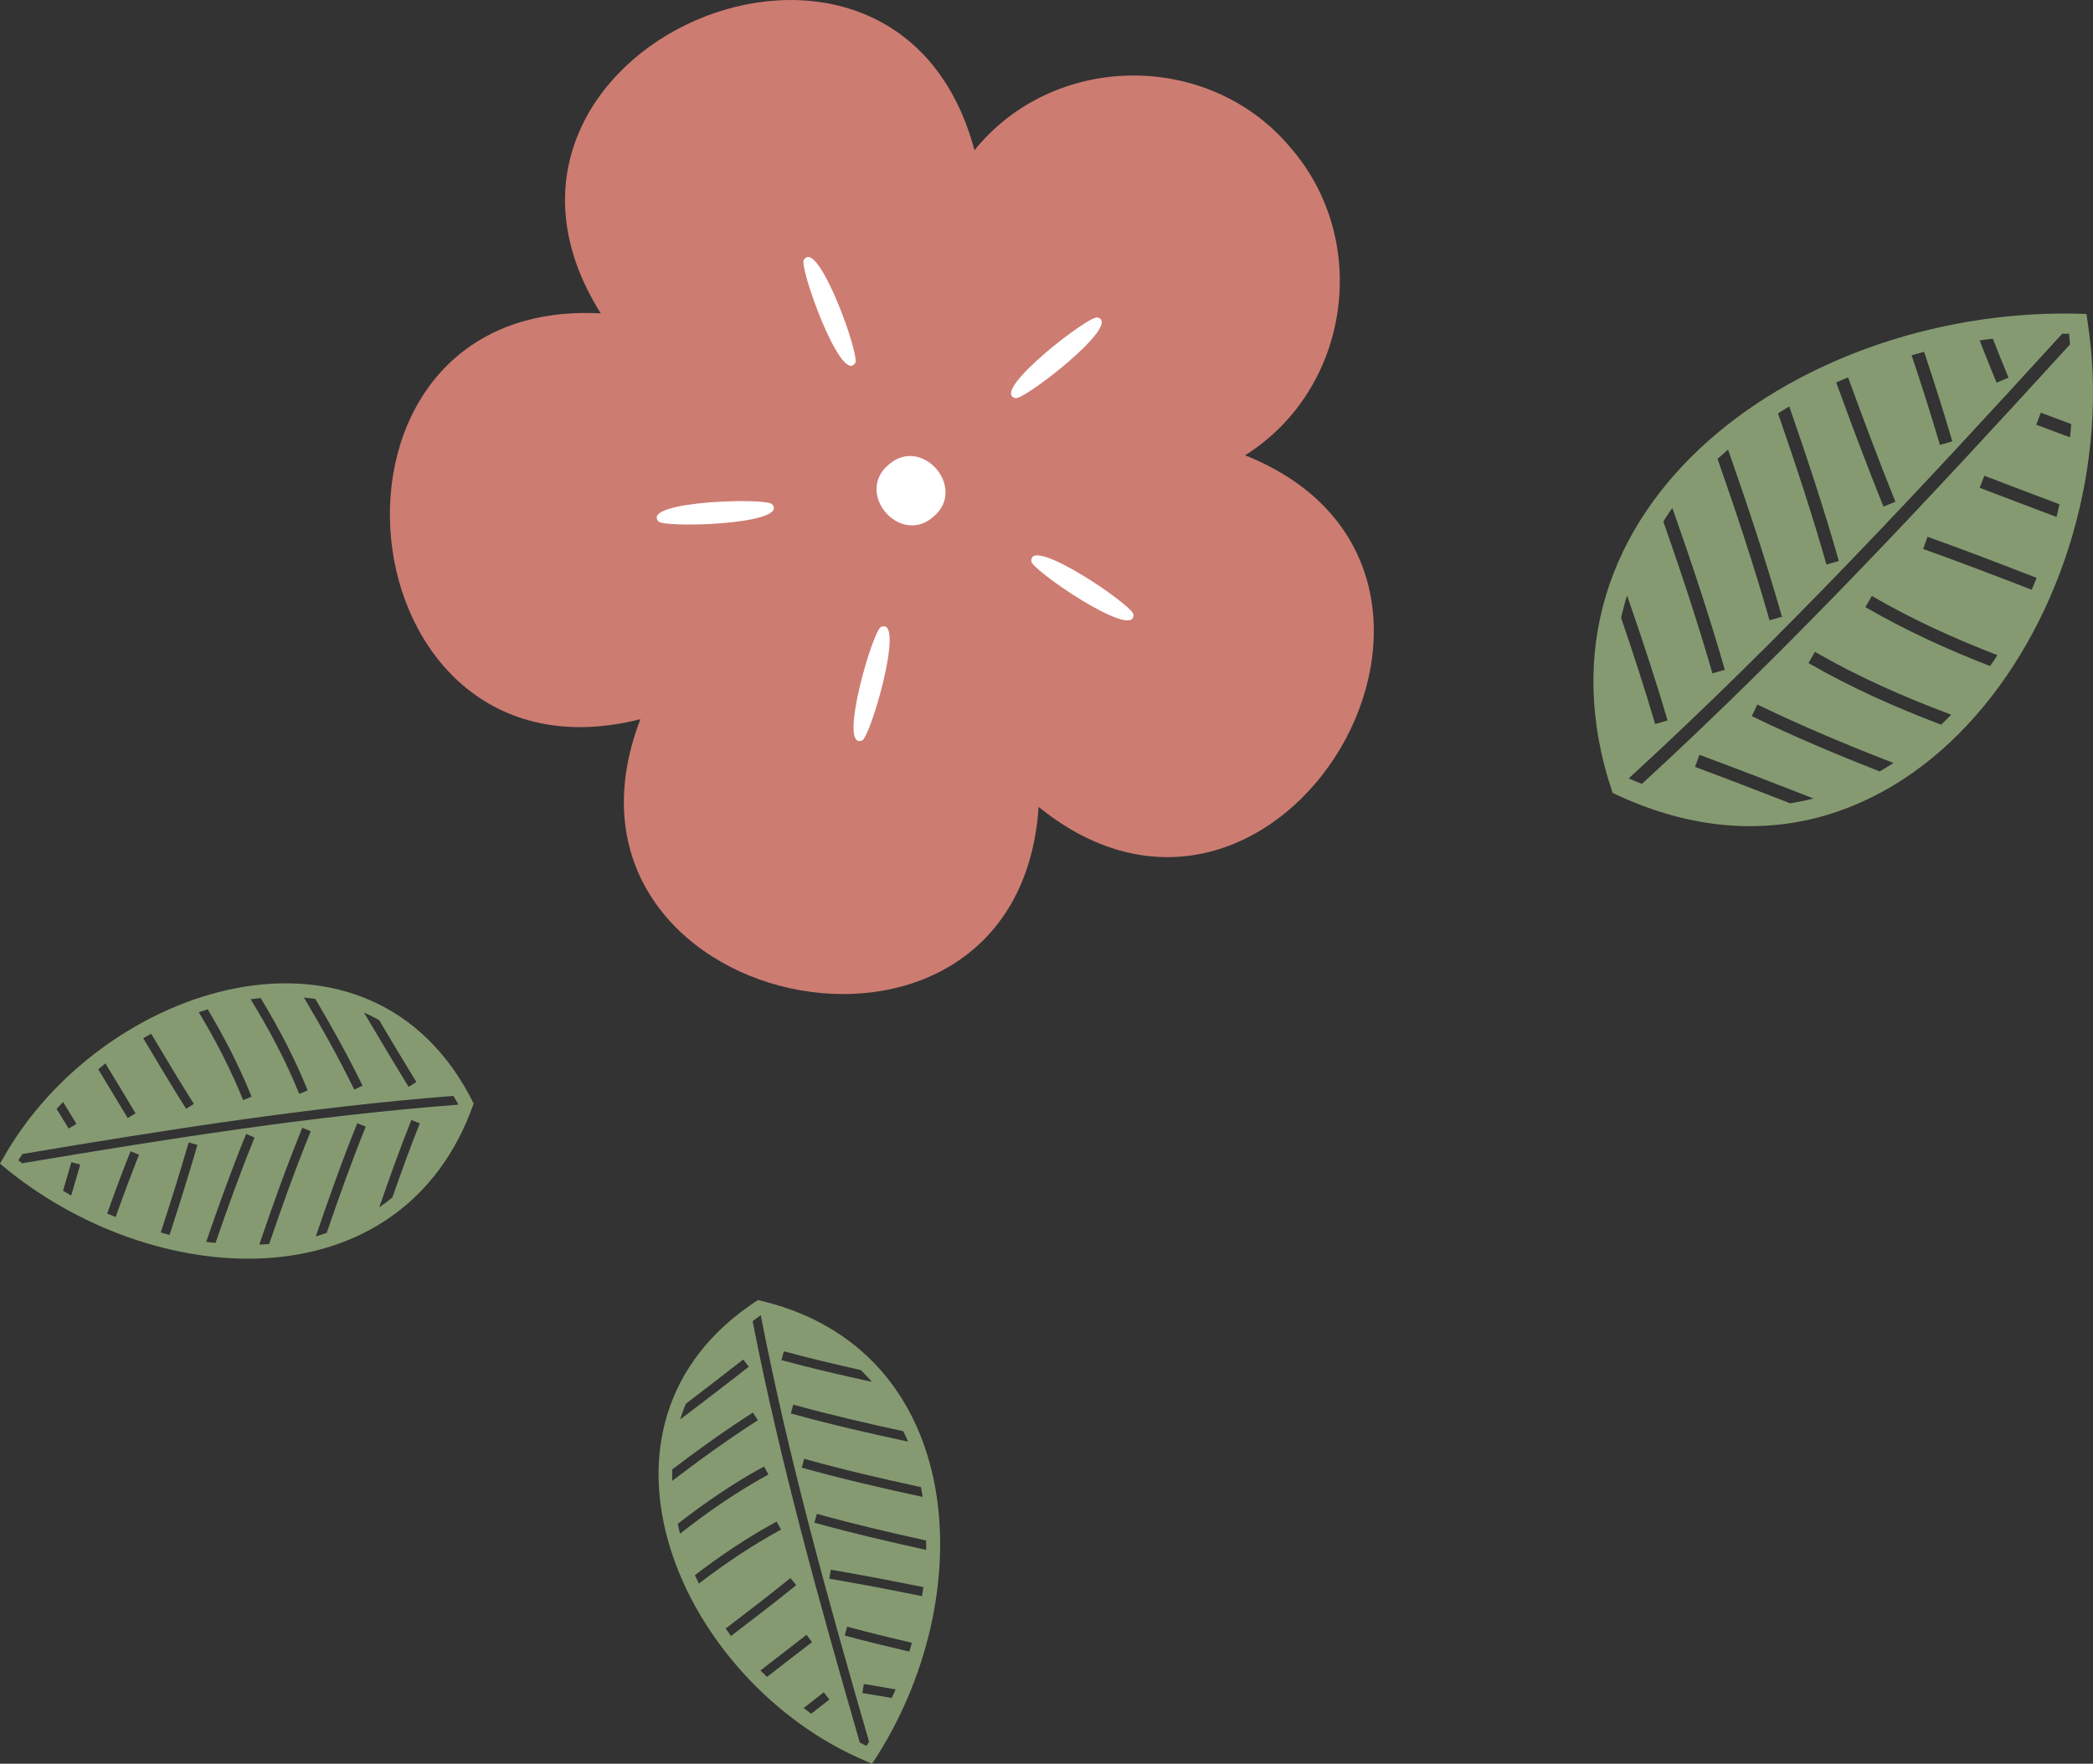   <svg xmlns="http://www.w3.org/2000/svg" x="0px" y="0px" viewBox="0 0 28.686 24.173" style="vertical-align: middle; max-width: 100%; width: 100%;" width="100%">
   <rect x="0" y="0" width="28.686" height="24.173" fill="#333333" stroke="none"/>
   <g>
    <g>
     <path d="M28.613,4.419l-0.016-0.116c-3.842-0.15-7.831,2.613-6.495,6.564    C26.1,12.785,29.207,8.274,28.613,4.419z M28.388,5.812c-0.004,0.061-0.011,0.122-0.017,0.182    c-0.154-0.057-0.306-0.114-0.463-0.173l0.063-0.165C28.112,5.709,28.249,5.76,28.388,5.812z M26.358,7.524l0.06-0.167    c0.499,0.178,0.998,0.37,1.496,0.563c-0.022,0.055-0.045,0.109-0.068,0.163C27.351,7.891,26.854,7.701,26.358,7.524z     M27.376,8.979c-0.032,0.051-0.066,0.101-0.1,0.15c-0.587-0.228-1.161-0.49-1.71-0.808l0.089-0.153    C26.206,8.488,26.784,8.751,27.376,8.979z M27.133,6.685l0.064-0.165c0.352,0.135,0.693,0.265,1.029,0.391    c-0.013,0.058-0.025,0.117-0.04,0.174C27.842,6.956,27.493,6.824,27.133,6.685z M23.231,10.511l0.061-0.166    c0.528,0.196,1.048,0.397,1.564,0.599c-0.103,0.027-0.21,0.048-0.319,0.066C24.105,10.842,23.671,10.674,23.231,10.511z     M24.009,9.815l0.077-0.159c0.619,0.299,1.242,0.56,1.866,0.801c-0.061,0.039-0.124,0.078-0.189,0.116    C25.177,10.343,24.591,10.097,24.009,9.815z M24.786,9.087l0.089-0.153c0.596,0.344,1.225,0.621,1.868,0.861    c-0.045,0.048-0.092,0.092-0.139,0.137C25.979,9.695,25.367,9.423,24.786,9.087z M22.906,6.982    c0.005-0.006,0.01-0.012,0.015-0.019c0.258,0.731,0.504,1.469,0.719,2.217l-0.17,0.049c-0.202-0.701-0.432-1.394-0.673-2.082    C22.834,7.093,22.866,7.036,22.906,6.982z M23.54,6.289c0.047-0.043,0.095-0.085,0.144-0.127c0.265,0.754,0.519,1.517,0.739,2.291    l-0.17,0.048C24.04,7.755,23.796,7.019,23.54,6.289z M22.855,9.874l-0.17,0.05c-0.143-0.488-0.302-0.974-0.467-1.458    c0.024-0.103,0.05-0.204,0.082-0.305C22.497,8.729,22.687,9.3,22.855,9.874z M25.033,7.737c-0.199-0.698-0.427-1.387-0.664-2.071    c0.051-0.032,0.101-0.065,0.154-0.096c0.243,0.699,0.476,1.404,0.68,2.119L25.033,7.737z M25.814,6.943    c-0.229-0.568-0.441-1.135-0.648-1.702c0.054-0.024,0.108-0.046,0.163-0.069c0.207,0.568,0.42,1.137,0.649,1.705L25.814,6.943z     M26.588,6.098c-0.121-0.413-0.252-0.822-0.388-1.229c0.057-0.016,0.113-0.032,0.171-0.047c0.135,0.406,0.266,0.814,0.387,1.227    L26.588,6.098z M27.528,5.176l-0.163,0.069c-0.081-0.191-0.156-0.386-0.233-0.58c0.06-0.009,0.121-0.015,0.181-0.023    C27.385,4.82,27.454,5,27.528,5.176z M22.325,10.67c0-0.001,0-0.002-0.001-0.003c2.078-1.902,3.992-3.959,5.939-6.092    c0.032,0,0.063-0.002,0.095-0.002c0.006,0.049,0.008,0.098,0.013,0.147c-1.923,2.107-3.815,4.14-5.867,6.023    C22.444,10.719,22.386,10.697,22.325,10.67z" fill="rgb(133,154,113)">
     </path>
    </g>
    <g>
     <path d="M0.042,15.876L0,15.948c2.078,1.763,5.511,1.965,6.492-0.823C5.1,12.308,1.395,13.466,0.042,15.876    z M0.776,15.198c0.029-0.032,0.059-0.063,0.089-0.094c0.061,0.099,0.121,0.197,0.183,0.299l-0.107,0.065    C0.885,15.376,0.831,15.287,0.776,15.198z M2.657,15.13l-0.106,0.067c-0.2-0.317-0.395-0.643-0.588-0.968    c0.036-0.021,0.073-0.041,0.109-0.061C2.264,14.491,2.458,14.814,2.657,15.13z M2.725,13.873c0.04-0.014,0.081-0.027,0.122-0.04    c0.228,0.384,0.434,0.781,0.601,1.198l-0.116,0.046C3.164,14.659,2.956,14.259,2.725,13.873z M1.858,15.259l-0.108,0.064    c-0.137-0.229-0.271-0.451-0.403-0.668c0.033-0.027,0.065-0.054,0.098-0.08C1.581,14.798,1.718,15.025,1.858,15.259z M5.707,14.83    L5.6,14.896c-0.209-0.34-0.411-0.68-0.611-1.018c0.069,0.03,0.138,0.065,0.207,0.103C5.364,14.264,5.533,14.547,5.707,14.83z     M4.969,14.879l-0.113,0.055c-0.215-0.438-0.448-0.855-0.691-1.262c0.051,0.005,0.103,0.011,0.156,0.018    C4.548,14.073,4.767,14.467,4.969,14.879z M4.217,14.945l-0.116,0.047c-0.182-0.452-0.412-0.882-0.666-1.297    c0.046-0.007,0.092-0.011,0.138-0.016C3.818,14.085,4.04,14.504,4.217,14.945z M4.346,16.941    c-0.005,0.002-0.011,0.002-0.017,0.004c0.176-0.52,0.361-1.04,0.568-1.551l0.116,0.047c-0.194,0.479-0.368,0.967-0.535,1.455    C4.434,16.911,4.392,16.928,4.346,16.941z M3.689,17.05c-0.045,0.003-0.09,0.006-0.135,0.008c0.182-0.537,0.374-1.073,0.589-1.601    l0.116,0.047C4.051,16.014,3.865,16.532,3.689,17.05z M5.638,15.35l0.116,0.046c-0.134,0.335-0.257,0.675-0.377,1.017    c-0.058,0.047-0.117,0.092-0.179,0.134C5.337,16.145,5.481,15.744,5.638,15.35z M3.489,15.59c-0.194,0.476-0.368,0.96-0.535,1.445    c-0.043-0.005-0.085-0.008-0.128-0.014c0.17-0.496,0.348-0.991,0.547-1.479L3.489,15.59z M2.706,15.692    c-0.121,0.417-0.25,0.826-0.382,1.233c-0.04-0.01-0.081-0.022-0.121-0.033c0.133-0.407,0.262-0.818,0.383-1.235L2.706,15.692z     M1.906,15.825c-0.113,0.284-0.219,0.569-0.321,0.855c-0.039-0.016-0.077-0.031-0.116-0.048c0.102-0.286,0.207-0.57,0.32-0.853    L1.906,15.825z M0.978,15.928l0.121,0.033c-0.039,0.142-0.082,0.283-0.124,0.425c-0.037-0.021-0.074-0.044-0.111-0.066    C0.902,16.189,0.942,16.059,0.978,15.928z M6.282,15.138c0,0.001-0.001,0.001-0.001,0.002c-1.991,0.153-3.958,0.464-5.976,0.803    c-0.018-0.014-0.036-0.026-0.054-0.04c0.018-0.03,0.038-0.058,0.057-0.087c1.994-0.335,3.938-0.642,5.906-0.796    C6.237,15.058,6.26,15.096,6.282,15.138z" fill="rgb(133,154,113)">
     </path>
    </g>
    <g>
     <path d="M11.876,24.14l0.076,0.033c1.513-2.267,1.319-5.7-1.564-6.355    C7.75,19.525,9.326,23.072,11.876,24.14z M11.118,23.488c-0.035-0.025-0.069-0.052-0.104-0.078    c0.091-0.072,0.182-0.143,0.276-0.216l0.077,0.099C11.282,23.36,11.2,23.424,11.118,23.488z M10.834,21.628l0.079,0.098    c-0.292,0.235-0.593,0.467-0.894,0.696c-0.025-0.034-0.049-0.068-0.073-0.102C10.245,22.092,10.544,21.862,10.834,21.628z     M9.578,21.704c-0.019-0.039-0.036-0.077-0.054-0.116c0.355-0.27,0.726-0.521,1.121-0.734l0.06,0.11    C10.308,21.179,9.935,21.431,9.578,21.704z M11.054,22.406l0.076,0.1c-0.212,0.162-0.417,0.321-0.617,0.477    c-0.03-0.029-0.061-0.058-0.091-0.088C10.628,22.735,10.837,22.573,11.054,22.406z M10.186,18.633l0.077,0.098    c-0.313,0.246-0.628,0.486-0.941,0.724c0.022-0.072,0.048-0.145,0.079-0.217C9.663,19.038,9.925,18.838,10.186,18.633z     M10.319,19.36l0.068,0.105c-0.41,0.263-0.798,0.544-1.174,0.831c-0.001-0.051-0.001-0.104,0-0.157    C9.567,19.87,9.933,19.608,10.319,19.36z M10.472,20.099l0.06,0.11c-0.428,0.233-0.828,0.51-1.212,0.811    c-0.012-0.045-0.021-0.09-0.031-0.135C9.662,20.595,10.053,20.326,10.472,20.099z M12.439,19.742    c0.002,0.005,0.004,0.011,0.006,0.016c-0.537-0.115-1.075-0.239-1.606-0.386l0.033-0.121c0.498,0.138,1.003,0.255,1.507,0.364    C12.399,19.658,12.421,19.698,12.439,19.742z M12.623,20.382c0.008,0.044,0.016,0.089,0.023,0.134    c-0.554-0.119-1.109-0.248-1.658-0.401l0.034-0.121C11.552,20.142,12.088,20.266,12.623,20.382z M10.71,18.641l0.033-0.121    c0.348,0.094,0.7,0.178,1.054,0.257c0.053,0.052,0.105,0.106,0.154,0.162C11.535,18.849,11.12,18.752,10.71,18.641z     M11.196,20.748c0.496,0.138,0.996,0.255,1.497,0.365c0,0.043,0.002,0.085,0.001,0.129c-0.512-0.112-1.025-0.232-1.532-0.373    L11.196,20.748z M11.387,21.514c0.428,0.072,0.849,0.154,1.268,0.238c-0.005,0.041-0.012,0.083-0.018,0.124    c-0.42-0.085-0.842-0.167-1.271-0.239L11.387,21.514z M11.611,22.294c0.295,0.08,0.59,0.152,0.887,0.221    c-0.011,0.04-0.022,0.081-0.035,0.121c-0.296-0.069-0.59-0.14-0.885-0.22L11.611,22.294z M11.82,23.204l0.019-0.124    c0.146,0.022,0.291,0.049,0.436,0.074c-0.017,0.04-0.035,0.079-0.053,0.118C12.088,23.249,11.954,23.225,11.82,23.204z     M10.425,18.026c0.001,0,0.001,0,0.002,0.001c0.381,1.96,0.915,3.878,1.484,5.844c-0.012,0.019-0.022,0.039-0.034,0.058    c-0.032-0.015-0.062-0.032-0.093-0.047c-0.561-1.942-1.09-3.838-1.469-5.775C10.352,18.08,10.386,18.053,10.425,18.026z" fill="rgb(133,154,113)">
     </path>
    </g>
    <g>
     <g>
      <path d="M17.681,2.016c-1.116-1.325-3.237-1.305-4.325,0.043c-1.101-4.118-7.392-1.37-5.122,2.236     c-4.257-0.225-3.588,6.607,0.543,5.562c-1.529,3.979,5.175,5.453,5.458,1.202c3.312,2.684,6.786-3.236,2.83-4.819     C18.506,5.335,18.8,3.295,17.681,2.016z" fill="rgba(226,134,123,0.88)">
      </path>
     </g>
     <g>
      <g>
       <path d="M12.793,7.082c-0.457,0.405-1.082-0.322-0.614-0.713C12.637,5.964,13.262,6.691,12.793,7.082z" fill="rgb(255, 255, 255)">
       </path>
      </g>
      <g>
       <path d="M11.718,4.979c-0.195,0.294-0.787-1.367-0.697-1.422C11.216,3.263,11.808,4.924,11.718,4.979z" fill="rgb(255, 255, 255)">
       </path>
      </g>
      <g>
       <path d="M10.588,6.917c0.22,0.276-1.543,0.326-1.568,0.223C8.801,6.864,10.563,6.815,10.588,6.917z" fill="rgb(255, 255, 255)">
       </path>
      </g>
      <g>
       <path d="M12.082,8.59c0.33-0.123-0.167,1.568-0.272,1.56C11.48,10.274,11.977,8.582,12.082,8.59z" fill="rgb(255, 255, 255)">
       </path>
      </g>
      <g>
       <path d="M14.135,7.687c-0.015-0.352,1.44,0.643,1.399,0.741C15.55,8.78,14.095,7.784,14.135,7.687z" fill="rgb(255, 255, 255)">
       </path>
      </g>
      <g>
       <path d="M13.91,5.455c-0.34-0.094,1.057-1.17,1.137-1.102C15.387,4.447,13.99,5.523,13.91,5.455z" fill="rgb(255, 255, 255)">
       </path>
      </g>
     </g>
    </g>
   </g>
  </svg>
